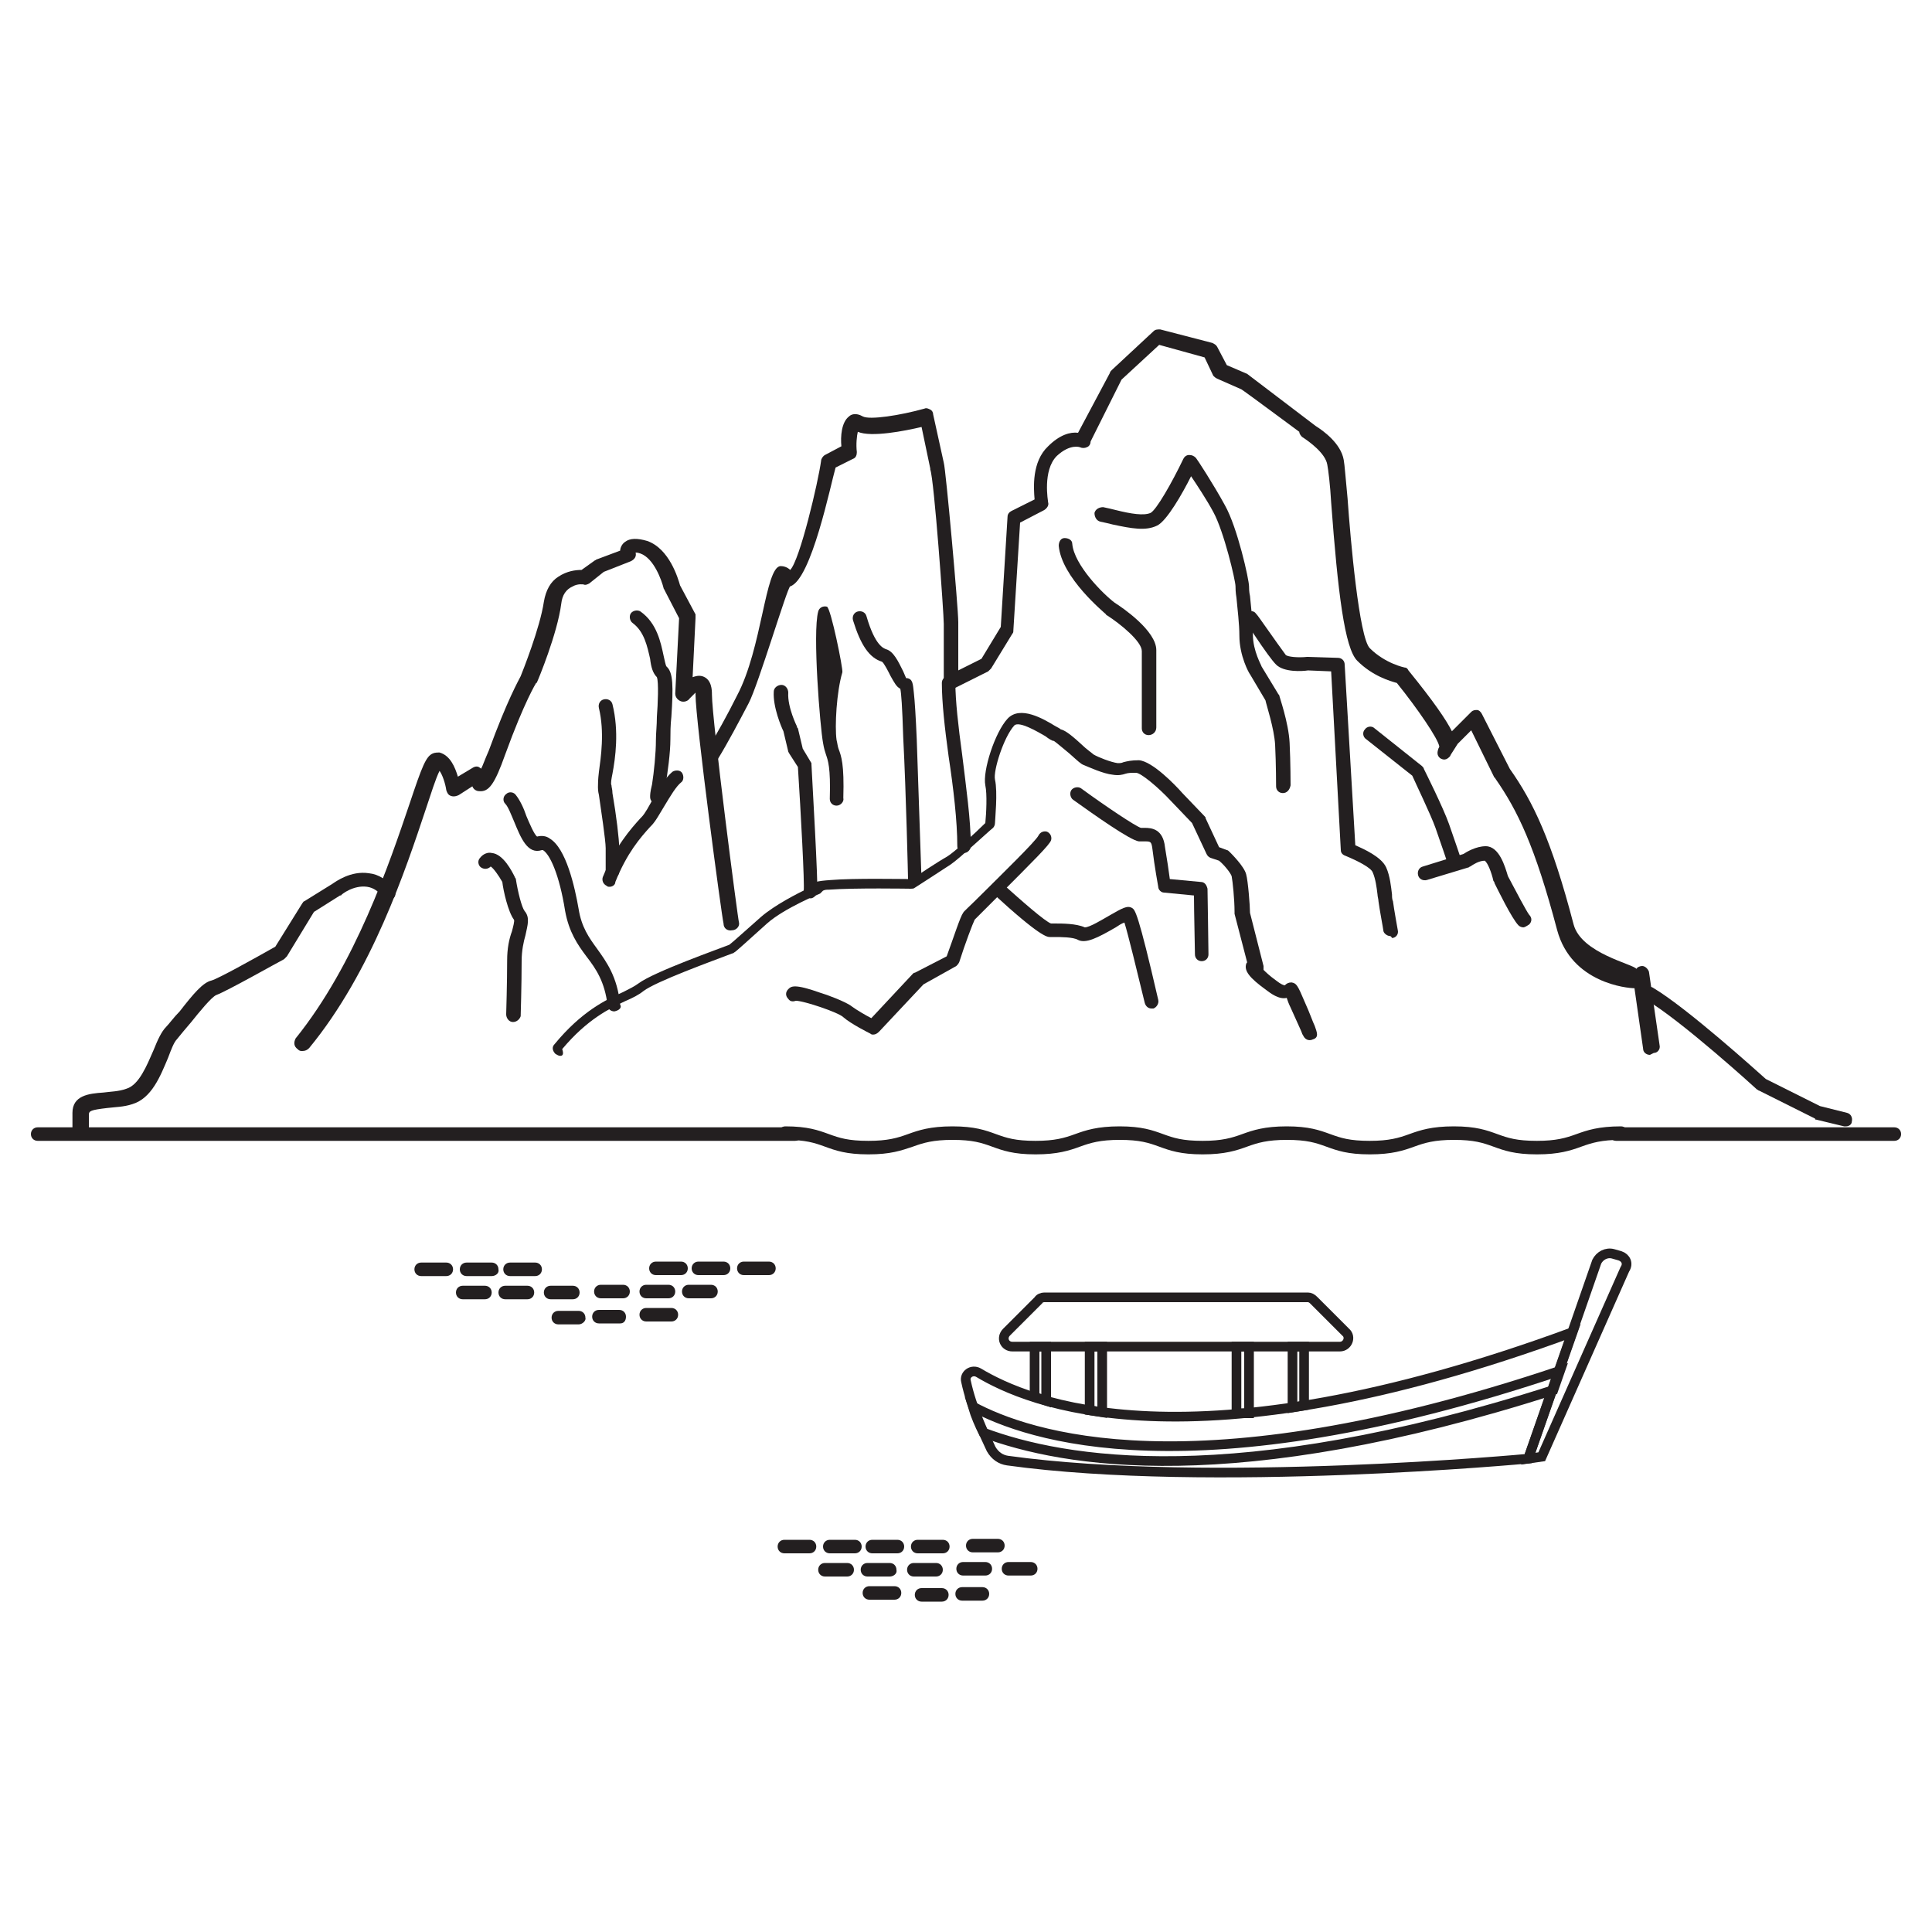 <?xml version="1.0" encoding="utf-8"?>
<!-- Generator: Adobe Illustrator 19.0.0, SVG Export Plug-In . SVG Version: 6.00 Build 0)  -->
<svg version="1.1" id="Layer_1" xmlns="http://www.w3.org/2000/svg" xmlns:xlink="http://www.w3.org/1999/xlink" x="0px" y="0px"
	 viewBox="0 0 200 200" style="enable-background:new 0 0 200 200;" xml:space="preserve">
<style type="text/css">
	.st0{fill:#231F20;}
	.st1{fill:none;stroke:#231F20;stroke-miterlimit:10;}
</style>
<g>
	<g>
		<path class="st0" d="M89.9,119.5c-2.3,0-3.4-0.4-4.5-0.8c-1.1-0.4-2-0.7-4.1-0.7c0,0,0,0,0,0c-0.4,0-0.7-0.3-0.7-0.7
			c0-0.4,0.3-0.7,0.7-0.7c0,0,0,0,0,0c2.3,0,3.4,0.4,4.5,0.8c1.1,0.4,2,0.7,4.1,0.7c0,0,0,0,0,0c2,0,3-0.3,4.1-0.7
			c1.1-0.4,2.3-0.8,4.6-0.8c0,0,0,0,0,0c2.3,0,3.4,0.4,4.5,0.8c1.1,0.4,2,0.7,4.1,0.7c0,0,0,0,0,0c2,0,3-0.3,4.1-0.7
			c1.1-0.4,2.3-0.8,4.6-0.8c0,0,0,0,0,0c2.3,0,3.4,0.4,4.5,0.8c1.1,0.4,2,0.7,4.1,0.7c0,0,0,0,0,0c2,0,3-0.3,4.1-0.7
			c1.1-0.4,2.3-0.8,4.6-0.8c0,0,0,0,0,0c2.3,0,3.4,0.4,4.5,0.8c1.1,0.4,2,0.7,4.1,0.7c0,0,0,0,0,0c2,0,3-0.3,4.1-0.7
			c1.1-0.4,2.3-0.8,4.6-0.8c0,0,0,0,0,0c2.3,0,3.4,0.4,4.5,0.8c1.1,0.4,2,0.7,4.1,0.7c0,0,0,0,0,0c2,0,3-0.3,4.1-0.7
			c1.1-0.4,2.3-0.8,4.6-0.8h0c0.4,0,0.7,0.3,0.7,0.7c0,0.4-0.3,0.7-0.7,0.7c-2,0-3,0.3-4.1,0.7c-1.1,0.4-2.3,0.8-4.6,0.8
			c0,0,0,0,0,0c-2.3,0-3.4-0.4-4.5-0.8c-1.1-0.4-2-0.7-4.1-0.7c0,0,0,0,0,0c-2,0-3,0.3-4.1,0.7c-1.1,0.4-2.3,0.8-4.6,0.8
			c0,0,0,0,0,0c-2.3,0-3.4-0.4-4.5-0.8c-1.1-0.4-2-0.7-4.1-0.7c0,0,0,0,0,0c-2,0-3,0.3-4.1,0.7c-1.1,0.4-2.3,0.8-4.6,0.8
			c0,0,0,0,0,0c-2.3,0-3.4-0.4-4.5-0.8c-1.1-0.4-2-0.7-4.1-0.7c0,0,0,0,0,0c-2,0-3,0.3-4.1,0.7c-1.1,0.4-2.3,0.8-4.6,0.8
			c0,0,0,0,0,0c-2.3,0-3.4-0.4-4.5-0.8c-1.1-0.4-2-0.7-4.1-0.7c0,0,0,0,0,0c-2,0-3,0.3-4.1,0.7C93.3,119.1,92.2,119.5,89.9,119.5
			C89.9,119.5,89.9,119.5,89.9,119.5z"/>
	</g>
	<g>
		<path class="st0" d="M31.3,108.8c-0.2,0-0.3,0-0.5-0.2c-0.4-0.3-0.4-0.7-0.2-1.1c6.2-7.7,9.7-18.1,11.8-24.3
			c1.3-3.9,1.7-4.9,2.4-5.2c0.2-0.1,0.5-0.1,0.7-0.1c1.1,0.3,1.6,1.5,1.9,2.5l1.5-0.9c0.3-0.2,0.6-0.2,0.8,0c0,0,0.1,0,0.1,0.1
			c0.2-0.4,0.4-1,0.8-1.9c1.9-5.2,3.1-7.3,3.3-7.7c0.2-0.5,2-5,2.4-7.7c0.2-1.2,0.7-2.1,1.5-2.6c0.9-0.6,1.8-0.7,2.4-0.7l1.4-1
			c0.1,0,0.1-0.1,0.2-0.1l2.4-0.9c0-0.3,0.2-0.7,0.5-0.9c0.5-0.4,1.3-0.4,2.3-0.1c2.3,0.8,3.2,3.9,3.4,4.6l1.6,3
			C72,63.7,72,63.8,72,64l-0.3,6.1c0.3-0.1,0.6-0.2,1-0.1c1,0.3,1,1.5,1,1.9c0,2.6,2.7,23.4,2.8,23.6c0.1,0.4-0.3,0.8-0.7,0.8
			c-0.5,0.1-0.9-0.2-0.9-0.7C74.7,94.8,72,74.6,72,71.9c0-0.1,0-0.1,0-0.2c-0.2,0.2-0.4,0.4-0.6,0.6c-0.2,0.3-0.6,0.4-0.9,0.3
			c-0.3-0.1-0.6-0.4-0.6-0.8l0.4-7.8l-1.5-2.9c0-0.1-0.1-0.1-0.1-0.2c-0.2-0.8-1-3.1-2.4-3.6c-0.3-0.1-0.4-0.1-0.5-0.1c0,0,0,0,0,0
			c0.1,0.4-0.1,0.7-0.5,0.9l-2.8,1.1L61,60.4c-0.2,0.1-0.4,0.2-0.6,0.1l0,0c0,0-0.6-0.1-1.1,0.2c-0.7,0.3-1.1,0.9-1.2,1.8
			c-0.4,3.1-2.4,7.9-2.5,8.1c0,0,0,0.1-0.1,0.1c0,0-1.2,1.9-3.2,7.4c-1.1,3.1-1.7,3.9-2.7,3.8c-0.3,0-0.6-0.2-0.7-0.5l-1.4,0.9
			c-0.2,0.1-0.5,0.2-0.8,0.1c-0.3-0.1-0.4-0.3-0.5-0.6c-0.1-0.7-0.4-1.6-0.7-2c-0.4,0.8-0.9,2.4-1.4,3.9
			c-2.1,6.3-5.6,16.9-12.1,24.8C31.8,108.7,31.6,108.8,31.3,108.8z"/>
	</g>
	<g>
		<path class="st0" d="M170.8,109.2c-0.4,0-0.7-0.3-0.7-0.6l-0.9-6.3c-0.7,0-6.5-0.5-8-6c-2.3-8.7-4.1-12.4-6.4-15.7
			c0,0,0-0.1-0.1-0.1l-2.4-4.9l-1.4,1.4l-0.7,1.1c0,0,0,0,0,0l-0.1,0.2l0,0c-0.2,0.2-0.5,0.5-1,0.2c-0.4-0.3-0.3-0.7-0.2-1l0,0
			l0.1-0.2c-0.1-0.8-2.3-4-4.4-6.6c-0.7-0.2-2.5-0.7-4.1-2.3c-1.3-1.3-2-7-2.7-16.4c-0.1-1.8-0.3-3.4-0.4-3.9
			c-0.2-1.2-1.9-2.4-2.5-2.8c-0.2-0.1-0.4-0.4-0.4-0.6c0,0-5.8-4.3-6-4.4l-2.5-1.1c-0.2-0.1-0.3-0.2-0.4-0.3l-0.9-1.9l-4.7-1.3
			l-3.9,3.6l-3.2,6.4c0,0.2-0.1,0.5-0.4,0.6c-0.2,0.1-0.5,0.1-0.7,0c0,0-1-0.4-2.4,0.9c-1.5,1.5-0.9,4.7-0.9,4.8
			c0.1,0.3-0.1,0.6-0.4,0.8l-2.5,1.3l-0.7,11.2c0,0.1,0,0.2-0.1,0.3l-2.2,3.6c-0.1,0.1-0.2,0.2-0.3,0.3l-3.6,1.8
			c-0.2,0.1-0.5,0.1-0.7,0c-0.2-0.1-0.3-0.4-0.3-0.6v-6.1c0-1.1-1-15-1.4-16c0,0,0-0.1,0-0.1l-0.9-4.3c-1.7,0.4-5.2,1.1-6.6,0.5
			c-0.1,0.4-0.2,1.3-0.1,2.1c0,0.3-0.1,0.6-0.4,0.7l-1.8,0.9C86,50.1,84,60,81.8,60.7c-0.3,0.1-3.3,10.2-4.3,12.1
			c-1,1.9-2.1,4-3.2,5.8c-0.2,0.3-0.7,0.4-1,0.2c-0.3-0.2-0.4-0.7-0.2-1c1.1-1.8,2.2-3.8,3.2-5.8c2.6-4.9,2.9-13.3,4.5-13.4
			c0.3,0,0.7,0.1,1,0.4c1-1,2.9-9.1,3.2-11.3c0-0.2,0.2-0.5,0.4-0.6l1.7-0.9c-0.1-1,0-2.5,0.8-3.1c0.2-0.2,0.7-0.4,1.4,0
			c0.7,0.4,3.9-0.1,6.4-0.8c0.2-0.1,0.4,0,0.6,0.1c0.2,0.1,0.3,0.3,0.3,0.5l1.1,5c0.2,0.6,1.5,15,1.5,16.5v5l2.4-1.2l2-3.3l0.7-11.4
			c0-0.3,0.2-0.5,0.4-0.6l2.4-1.2c-0.1-1.2-0.3-3.9,1.4-5.5c1.2-1.2,2.3-1.5,3.1-1.4l3.3-6.2c0-0.1,0.1-0.2,0.2-0.3l4.3-4
			c0.2-0.2,0.4-0.2,0.7-0.2l5.4,1.4c0.2,0.1,0.4,0.2,0.5,0.4l1,1.9l2.1,0.9l7.1,5.4c0.8,0.5,2.6,1.8,2.9,3.5c0.1,0.5,0.2,2,0.4,4
			c0.3,4.3,1.2,14.4,2.3,15.5c1.6,1.6,3.6,2,3.6,2c0.2,0,0.3,0.1,0.4,0.3c2.6,3.2,3.9,5.1,4.5,6.3l2-2c0.2-0.2,0.4-0.2,0.6-0.2
			c0.2,0,0.4,0.2,0.5,0.4l2.9,5.7c2.4,3.4,4.3,7.3,6.6,16.1c0.8,3,6.2,4.1,6.5,4.6c0.1-0.2,0.4-0.3,0.6-0.3c0.3,0,0.6,0.3,0.7,0.6
			l1.1,7.6c0.1,0.4-0.2,0.8-0.6,0.8C170.8,109.2,170.8,109.2,170.8,109.2z"/>
	</g>
	<g>
		<path class="st0" d="M99.8,88.3c-0.4,0-0.7-0.3-0.7-0.7c0-2.6-0.4-6-0.9-9.3c-0.4-2.9-0.7-5.6-0.7-7.6c0-0.4,0.3-0.7,0.7-0.7
			c0.4,0,0.7,0.3,0.7,0.7c0,1.8,0.3,4.5,0.7,7.4c0.4,3.3,0.9,6.8,0.9,9.5C100.5,87.9,100.2,88.3,99.8,88.3z"/>
	</g>
	<g>
		<path class="st0" d="M8.2,117.7c-0.4,0-0.7-0.3-0.7-0.7v-1.8c0-1.8,1.7-2,3.2-2.1c0.7-0.1,1.6-0.1,2.4-0.4c1.3-0.4,2.1-2.4,2.8-4
			c0.4-1,0.8-1.9,1.3-2.4c0.3-0.3,0.8-1,1.4-1.6c1.4-1.8,2.4-3,3.3-3.2c0.7-0.2,4.3-2.2,6.6-3.5l2.8-4.5c0.1-0.1,0.1-0.2,0.2-0.2
			l2.9-1.8c0.3-0.2,1.9-1.4,3.8-1.1c1,0.1,1.9,0.7,2.6,1.6c0.2,0.3,0.2,0.8-0.1,1c-0.3,0.2-0.8,0.2-1-0.1c-0.5-0.6-1-1-1.7-1.1
			c-1.4-0.2-2.7,0.8-2.7,0.9c0,0,0,0-0.1,0l-2.7,1.7l-2.8,4.6c-0.1,0.1-0.2,0.2-0.3,0.3c-0.6,0.3-5.9,3.3-7,3.7
			c-0.5,0.2-1.8,1.8-2.6,2.8c-0.6,0.7-1.1,1.3-1.5,1.8c-0.3,0.3-0.6,1.1-0.9,1.9c-0.8,1.9-1.7,4.2-3.7,4.8c-0.9,0.3-1.8,0.3-2.6,0.4
			c-1.7,0.2-1.9,0.3-1.9,0.7v1.8C8.9,117.4,8.6,117.7,8.2,117.7z"/>
	</g>
	<g>
		<path class="st0" d="M191.1,116.6c-0.1,0-0.1,0-0.2,0l-2.9-0.7c-0.1,0-0.1,0-0.1-0.1l-5.8-2.9c-0.1,0-0.1-0.1-0.2-0.1
			c-0.1-0.1-7.9-7.2-11.5-9.3c-0.3-0.2-0.5-0.6-0.2-1c0.2-0.3,0.6-0.5,1-0.2c3.5,2.1,10.7,8.6,11.6,9.4l5.6,2.8l2.8,0.7
			c0.4,0.1,0.6,0.5,0.5,0.9C191.7,116.4,191.4,116.6,191.1,116.6z"/>
	</g>
	<g>
		<path class="st0" d="M82.3,118.1H3.9c-0.4,0-0.7-0.3-0.7-0.7s0.3-0.7,0.7-0.7h78.5c0.4,0,0.7,0.3,0.7,0.7S82.7,118.1,82.3,118.1z"
			/>
	</g>
	<g>
		<path class="st0" d="M196.1,118.1h-28.8c-0.4,0-0.7-0.3-0.7-0.7s0.3-0.7,0.7-0.7h28.8c0.4,0,0.7,0.3,0.7,0.7
			S196.5,118.1,196.1,118.1z"/>
	</g>
	<g>
		<path class="st0" d="M63.6,104.7c-0.4,0-0.7-0.3-0.7-0.6c-0.3-2.5-1.2-3.8-2.2-5.1c-0.9-1.2-1.8-2.5-2.2-4.7
			c-0.6-3.8-1.6-5.9-2.3-6.3c-0.1,0-0.1,0-0.1,0c-1.5,0.5-2.2-1.3-2.9-3c-0.3-0.7-0.6-1.5-0.9-1.8c-0.3-0.3-0.2-0.8,0.1-1
			c0.3-0.3,0.8-0.2,1,0.1c0.4,0.5,0.8,1.3,1.1,2.2c0.3,0.7,0.8,1.9,1.1,2.1c0.4-0.1,0.9-0.1,1.3,0.2c1.7,1,2.6,5,3,7.3
			c0.3,1.9,1.1,3,1.9,4.1c1,1.4,2.1,2.9,2.4,5.8C64.4,104.3,64.1,104.6,63.6,104.7C63.7,104.7,63.6,104.7,63.6,104.7z"/>
	</g>
	<g>
		<path class="st0" d="M68,83.2C68,83.2,68,83.2,68,83.2c-0.4,0-0.7-0.3-0.7-0.7c0-0.2,0-0.5,0.2-1.3c0.2-1.3,0.4-3.2,0.4-4.6
			c0-0.7,0.1-1.5,0.1-2.4c0.1-1.3,0.2-3.6,0-4.1c-0.4-0.4-0.6-1-0.7-1.9c-0.3-1.3-0.6-2.8-1.8-3.7c-0.3-0.2-0.4-0.7-0.2-1
			c0.2-0.3,0.7-0.4,1-0.2c1.7,1.2,2.1,3.2,2.4,4.6c0.1,0.4,0.2,1,0.3,1.1c0.7,0.6,0.7,2.1,0.5,5.2c-0.1,0.9-0.1,1.7-0.1,2.3
			c0,1.5-0.3,3.5-0.5,4.8c-0.1,0.5-0.1,1-0.1,1.1C68.7,82.9,68.4,83.2,68,83.2z"/>
	</g>
	<g>
		<path class="st0" d="M63.1,91.8c-0.1,0-0.2,0-0.3-0.1c-0.4-0.2-0.5-0.6-0.4-0.9c1.3-3.2,2.9-5,3.9-6.1l0.1-0.1
			c0.4-0.4,0.8-1.2,1.2-1.9c0.6-1.1,1.3-2.2,2-2.8c0.3-0.2,0.8-0.2,1,0.1c0.2,0.3,0.2,0.8-0.1,1c-0.5,0.4-1.1,1.4-1.7,2.4
			c-0.5,0.8-0.9,1.6-1.4,2.1l-0.1,0.1c-1,1.1-2.4,2.7-3.6,5.7C63.7,91.6,63.4,91.8,63.1,91.8z"/>
	</g>
	<g>
		<path class="st0" d="M63.4,90.9c-0.4,0-0.7-0.3-0.7-0.7v-2.4c0-0.8-0.5-4.1-0.7-5.5c-0.1-0.4-0.1-0.7-0.1-0.8c0-0.3,0-0.8,0.1-1.6
			c0.2-1.5,0.6-4.1,0-6.6c-0.1-0.4,0.1-0.8,0.5-0.9c0.4-0.1,0.8,0.1,0.9,0.5c0.7,2.8,0.3,5.6,0,7.2c-0.1,0.5-0.2,1-0.1,1.2
			c0,0.2,0.1,0.4,0.1,0.8c0.4,2.3,0.7,4.8,0.7,5.7v2.4C64.1,90.6,63.8,90.9,63.4,90.9z"/>
	</g>
	<g>
		<path class="st0" d="M94.7,91.7c-0.4,0-0.7-0.3-0.7-0.7c0-0.1-0.2-8.9-0.5-14.7c-0.1-3.2-0.2-4.5-0.3-5c-0.4-0.2-0.6-0.6-1-1.3
			c-0.2-0.4-0.7-1.4-0.9-1.5c-1.3-0.4-2.2-1.7-3-4.3c-0.1-0.4,0.1-0.8,0.5-0.9c0.4-0.1,0.8,0.1,0.9,0.5c0.9,3.1,1.8,3.3,2,3.4
			c0.8,0.2,1.3,1.3,1.8,2.3c0.1,0.2,0.2,0.5,0.3,0.7l0.1,0c0.6,0.1,0.6,0.6,0.7,1.5c0.1,0.9,0.2,2.5,0.3,4.8
			c0.2,5.8,0.5,14.6,0.5,14.7C95.5,91.3,95.1,91.7,94.7,91.7C94.7,91.7,94.7,91.7,94.7,91.7z"/>
	</g>
	<g>
		<path class="st0" d="M86.6,83.4C86.6,83.4,86.6,83.4,86.6,83.4c-0.4,0-0.7-0.3-0.7-0.7c0.1-3.3-0.2-4-0.4-4.6
			c-0.1-0.3-0.2-0.6-0.3-1.2c-0.3-1.6-1.1-11.4-0.5-13.6c0.1-0.4,0.5-0.6,0.9-0.5c0.4,0.1,1.7,6.5,1.6,6.8c-0.6,2-0.8,5.6-0.6,7
			c0.1,0.4,0.1,0.6,0.2,0.9c0.3,0.8,0.6,1.6,0.5,5.1C87.4,83,87,83.4,86.6,83.4z"/>
	</g>
	<g>
		<path class="st0" d="M83.9,93C83.8,93,83.8,93,83.9,93c-0.5-0.1-0.8-0.4-0.7-0.8c0.1-0.7-0.3-8.1-0.6-12.8l-0.9-1.4
			c0-0.1-0.1-0.1-0.1-0.2l-0.5-2.1c-0.2-0.4-1.1-2.5-1-4.1c0-0.4,0.4-0.7,0.8-0.7c0.4,0,0.7,0.4,0.7,0.8c-0.1,1.5,0.9,3.5,0.9,3.5
			c0,0.1,0,0.1,0.1,0.2l0.5,2.1l0.9,1.5C84,78.9,84,79,84,79.1c0.1,2,0.7,12.3,0.6,13.3C84.5,92.7,84.2,93,83.9,93z"/>
	</g>
	<g>
		<path class="st0" d="M58,109.3c-0.2,0-0.3-0.1-0.5-0.2c-0.3-0.3-0.4-0.7-0.1-1c2.8-3.4,5.3-4.6,7.1-5.4c0.6-0.3,1.2-0.6,1.6-0.9
			c1.6-1.2,8.4-3.6,9.4-4c0.4-0.3,1.7-1.5,3.3-2.9c1.4-1.2,3.7-2.4,5-3c0.1-0.6,0.8-0.7,2.2-0.8c2.4-0.2,7.3-0.1,8.4-0.1
			c0.6-0.4,2.7-1.8,3.6-2.3c0.7-0.4,3-2.5,4-3.5c0.1-1,0.2-3,0-3.9c-0.3-1.5,1-5.5,2.3-6.9c1.3-1.4,3.7,0,5,0.8
			c0.2,0.1,0.4,0.2,0.5,0.3c0.4,0.1,0.9,0.4,2.2,1.6c0.4,0.4,1.1,0.9,1.2,1c0.5,0.3,1.8,0.8,2.5,0.9c0.2,0,0.4,0,0.6-0.1
			c0.4-0.1,0.8-0.2,1.6-0.2c1.4,0.1,3.8,2.6,4.5,3.4l2.3,2.4c0.1,0.1,0.1,0.1,0.1,0.2l1.4,3l0.8,0.3c0.1,0,0.2,0.1,0.3,0.2
			c0.2,0.2,1.5,1.5,1.7,2.3c0.2,0.7,0.4,3.3,0.4,4l1.4,5.5c0,0.1,0,0.3,0,0.4c0.2,0.2,0.6,0.6,1.3,1.1c0.5,0.4,0.8,0.5,0.9,0.5
			c0.2-0.2,0.4-0.3,0.7-0.3c0.5,0.1,0.6,0.2,1.4,2.1c0.5,1.1,0.8,2,1,2.4c0.2,0.6,0.5,1.2-0.2,1.4c-0.2,0.1-0.7,0.2-1-0.4
			c0-0.1-0.1-0.1-0.1-0.2c-0.1-0.3-0.4-0.9-1.2-2.7c-0.2-0.4-0.3-0.7-0.4-1c-0.8,0.2-1.7-0.5-2.1-0.8c-1.8-1.3-2.3-2-2.1-2.7
			c0-0.1,0.1-0.1,0.1-0.2l-1.3-5c0-0.1,0-0.1,0-0.2c0-1.3-0.2-3.2-0.3-3.7c-0.1-0.3-0.7-1.1-1.3-1.6l-0.9-0.3
			c-0.2-0.1-0.3-0.2-0.4-0.4l-1.5-3.2l-2.2-2.3c-1.3-1.4-3.1-2.9-3.6-2.9c-0.5,0-0.8,0-1.1,0.1c-0.3,0.1-0.7,0.2-1.3,0.1
			c-1-0.1-2.5-0.8-3-1c-0.3-0.1-0.6-0.4-1.5-1.2c-0.5-0.4-1.3-1.1-1.6-1.3c-0.2,0-0.5-0.2-0.9-0.5c-0.7-0.4-2.7-1.6-3.2-1.1
			c-1.1,1.2-2.2,4.7-2,5.6c0.3,1.3,0,4.2,0,4.5c0,0.2-0.1,0.4-0.2,0.5c-0.4,0.3-3.5,3.2-4.4,3.8c-0.9,0.6-3.7,2.4-3.7,2.4
			c-0.1,0.1-0.3,0.1-0.4,0.1c-0.1,0-5.9-0.1-8.5,0.1c-0.2,0-0.4,0-0.6,0.1c-0.1,0.1-0.2,0.2-0.3,0.3c0,0-3.7,1.5-5.5,3.1
			c-1.9,1.7-3.3,3-3.4,3c-0.1,0.1-0.2,0.1-0.2,0.1c-2.1,0.8-7.9,2.9-9.2,3.9c-0.5,0.4-1.1,0.7-1.8,1c-1.7,0.8-4,1.9-6.6,5
			C58.4,109.2,58.2,109.3,58,109.3z"/>
	</g>
	<g>
		<path class="st0" d="M132.8,82.1c-0.4,0-0.7-0.3-0.7-0.7c0,0,0-2.3-0.1-4.3c-0.1-1.7-0.9-4.1-1-4.6l-1.6-2.7
			c-0.1-0.1-1.1-1.9-1.1-4c0-1.2-0.2-2.8-0.3-3.9c-0.1-0.6-0.1-1-0.1-1.2c0-0.6-1.2-5.7-2.3-7.7c-0.7-1.3-1.7-2.8-2.3-3.7
			c-0.9,1.8-2.5,4.6-3.5,5.1c-1.2,0.6-2.7,0.3-4.6-0.1c-0.4-0.1-0.8-0.2-1.3-0.3c-0.4-0.1-0.6-0.5-0.6-0.9c0.1-0.4,0.5-0.6,0.9-0.6
			c0.5,0.1,0.9,0.2,1.3,0.3c1.6,0.4,2.9,0.6,3.6,0.3c0.6-0.3,2.2-3.1,3.4-5.6c0.1-0.2,0.3-0.4,0.6-0.4c0.3,0,0.5,0.1,0.7,0.3
			c0.1,0.1,1.8,2.7,3,4.9c1.3,2.3,2.5,7.7,2.5,8.4c0,0.1,0,0.6,0.1,1c0.1,1.1,0.3,2.7,0.3,4c0,1.7,0.9,3.2,0.9,3.3l1.7,2.8
			c0,0,0,0.1,0.1,0.1c0,0.1,1,2.9,1.1,5c0.1,2,0.1,4.4,0.1,4.4C133.5,81.8,133.2,82.1,132.8,82.1z"/>
	</g>
	<g>
		<path class="st0" d="M143.9,96.9c-0.3,0-0.7-0.3-0.7-0.6c0-0.1-0.4-2.2-0.5-3c0-0.2-0.1-0.5-0.1-0.7c-0.1-0.8-0.2-1.6-0.5-2.3
			c-0.2-0.5-1.6-1.2-2.8-1.7c-0.3-0.1-0.5-0.3-0.5-0.6l-1-18.5l-2.4-0.1c-0.6,0.1-2.5,0.2-3.3-0.6c-0.4-0.4-1.2-1.5-2.2-3
			c-0.4-0.6-0.8-1.2-1-1.4c-0.2-0.3-0.2-0.8,0.1-1c0.3-0.2,0.8-0.2,1,0.1c0.2,0.2,0.6,0.8,1.1,1.5c0.7,1,1.7,2.4,2,2.8
			c0.2,0.2,1.3,0.3,2.2,0.2c0,0,0.1,0,0.1,0l3.1,0.1c0.4,0,0.7,0.3,0.7,0.7l1.1,18.7c0.9,0.4,2.7,1.2,3.2,2.3c0.4,0.9,0.5,2,0.6,2.8
			c0,0.2,0,0.5,0.1,0.7c0.1,0.8,0.5,3,0.5,3c0.1,0.4-0.2,0.8-0.6,0.8C144,96.9,143.9,96.9,143.9,96.9z"/>
	</g>
	<g>
		<path class="st0" d="M150.5,89.7c-0.3,0-0.6-0.2-0.7-0.5c0,0-0.6-1.8-1.2-3.5c-0.5-1.4-2.1-4.7-2.4-5.4l-4.8-3.8
			c-0.3-0.2-0.4-0.7-0.1-1c0.2-0.3,0.7-0.4,1-0.1l4.9,3.9c0.1,0.1,0.2,0.2,0.2,0.3c0.1,0.2,2,4,2.6,5.7c0.6,1.7,1.2,3.5,1.2,3.5
			c0.1,0.4-0.1,0.8-0.5,0.9C150.7,89.7,150.6,89.7,150.5,89.7z"/>
	</g>
	<g>
		<path class="st0" d="M157.7,96c-0.2,0-0.4-0.1-0.5-0.2c-0.7-0.7-2.2-3.8-2.5-4.4c0-0.1,0-0.1-0.1-0.2c-0.2-0.9-0.6-1.9-0.9-2.1
			c-0.6,0-1.2,0.4-1.5,0.6c-0.1,0-0.1,0.1-0.2,0.1l-4.3,1.3c-0.4,0.1-0.8-0.1-0.9-0.5c-0.1-0.4,0.1-0.8,0.5-0.9l4.2-1.3
			c0.3-0.2,1.3-0.8,2.3-0.8c1.4,0,2,2.1,2.3,3.1c0.9,1.7,1.9,3.6,2.2,4c0.3,0.3,0.3,0.7,0,1C158,95.9,157.8,96,157.7,96z"/>
	</g>
	<g>
		<path class="st0" d="M53.1,105.8C53.1,105.8,53.1,105.8,53.1,105.8c-0.4,0-0.7-0.4-0.7-0.8c0,0,0.1-3.3,0.1-5.6
			c0-1.2,0.2-2.2,0.5-3c0.1-0.4,0.3-1.1,0.2-1.2c-0.6-0.8-1.1-3-1.2-3.9c-0.4-0.7-0.9-1.4-1.2-1.6c-0.3,0.3-0.7,0.3-1,0.1
			c-0.3-0.2-0.4-0.7-0.1-1c0.3-0.4,0.8-0.6,1.2-0.5c1.2,0.1,2.1,1.9,2.4,2.5c0,0.1,0.1,0.1,0.1,0.2c0.2,1.3,0.6,2.9,0.9,3.3
			c0.6,0.7,0.3,1.5,0.1,2.5c-0.2,0.7-0.4,1.6-0.4,2.7c0,2.4-0.1,5.7-0.1,5.7C53.8,105.5,53.5,105.8,53.1,105.8z"/>
	</g>
	<g>
		<path class="st0" d="M90.4,107.1c-0.1,0-0.2,0-0.3-0.1c-0.2-0.1-2-1-2.8-1.7c-0.5-0.5-4.1-1.7-4.9-1.7c-0.3,0.1-0.6,0.1-0.8-0.2
			c-0.3-0.3-0.3-0.7,0-1c0.3-0.3,0.6-0.6,3.4,0.4c0.4,0.1,2.6,0.9,3.2,1.4c0.4,0.3,1.4,0.9,2,1.2l4.3-4.6c0.1-0.1,0.1-0.1,0.2-0.1
			L98,99c0.7-1.9,1.4-4.1,1.7-4.5c0.1-0.2,0.4-0.4,2.2-2.2c1.7-1.7,5.3-5.2,5.6-5.8c0.2-0.4,0.6-0.5,0.9-0.4
			c0.4,0.2,0.5,0.6,0.4,0.9c-0.2,0.5-1.6,1.9-5.9,6.2c-0.9,0.9-1.8,1.8-2,2c-0.2,0.4-1,2.5-1.6,4.4c-0.1,0.2-0.2,0.3-0.3,0.4
			l-3.4,1.9l-4.6,4.9C90.8,107,90.6,107.1,90.4,107.1z"/>
	</g>
	<g>
		<path class="st0" d="M124.4,99.5c-0.4,0-0.7-0.3-0.7-0.7c0-0.6-0.1-4.5-0.1-6.1l-3.1-0.3c-0.3,0-0.6-0.3-0.6-0.6
			c0,0-0.4-2.2-0.6-3.9c-0.1-0.8-0.2-0.8-0.8-0.8c-0.2,0-0.4,0-0.6,0c-0.9-0.1-4.7-2.8-6.8-4.3c-0.3-0.2-0.4-0.7-0.2-1
			c0.2-0.3,0.7-0.4,1-0.2c2.6,1.9,5.6,3.9,6.2,4.1c0.1,0,0.2,0,0.4,0c0.7,0,1.9,0.1,2.1,2c0.2,1.2,0.4,2.5,0.5,3.3l3.2,0.3
			c0.4,0,0.6,0.3,0.7,0.7c0,0.2,0.1,6,0.1,6.8C125.1,99.2,124.8,99.5,124.4,99.5z"/>
	</g>
	<g>
		<path class="st0" d="M119.2,104.4c-0.3,0-0.6-0.2-0.7-0.6c-0.8-3.3-1.7-7-2.1-8.3c-0.3,0.1-0.6,0.3-0.9,0.5
			c-1.9,1.1-3.1,1.7-3.9,1.3c-0.5-0.3-1.8-0.3-2.5-0.3c-0.1,0-0.3,0-0.4,0c-0.3,0-1,0-5.9-4.5c-0.3-0.3-0.3-0.7,0-1
			c0.3-0.3,0.7-0.3,1,0c2,1.8,4.4,3.9,5,4.1c0.1,0,0.2,0,0.3,0c0.9,0,2.3,0,3.2,0.4c0.5,0,1.8-0.8,2.5-1.2c1.4-0.8,1.9-1.1,2.4-0.8
			c0.3,0.2,0.6,0.4,2.7,9.5c0.1,0.4-0.2,0.8-0.5,0.9C119.3,104.4,119.3,104.4,119.2,104.4z"/>
	</g>
	<g>
		<path class="st0" d="M118.9,76.1c-0.4,0-0.7-0.3-0.7-0.7v-8c0-1-2.2-2.8-3.6-3.7c0,0-0.1,0-0.1-0.1c-0.2-0.2-4.6-3.8-4.9-7.1
			c0-0.4,0.2-0.8,0.6-0.8c0.4,0,0.8,0.2,0.8,0.6c0.2,2.2,3.2,5.2,4.4,6.1c0.8,0.5,4.3,2.9,4.3,4.9v8
			C119.7,75.8,119.3,76.1,118.9,76.1z"/>
	</g>
	<g>
		<path class="st0" d="M83.8,160.8h-2.6c-0.4,0-0.7-0.3-0.7-0.7s0.3-0.7,0.7-0.7h2.6c0.4,0,0.7,0.3,0.7,0.7S84.2,160.8,83.8,160.8z"
			/>
	</g>
	<g>
		<path class="st0" d="M92.6,165.6H90c-0.4,0-0.7-0.3-0.7-0.7s0.3-0.7,0.7-0.7h2.6c0.4,0,0.7,0.3,0.7,0.7S93,165.6,92.6,165.6z"/>
	</g>
	<g>
		<path class="st0" d="M87.7,163.2h-2.3c-0.4,0-0.7-0.3-0.7-0.7c0-0.4,0.3-0.7,0.7-0.7h2.3c0.4,0,0.7,0.3,0.7,0.7
			C88.4,162.9,88.1,163.2,87.7,163.2z"/>
	</g>
	<g>
		<path class="st0" d="M88.5,160.8h-2.6c-0.4,0-0.7-0.3-0.7-0.7s0.3-0.7,0.7-0.7h2.6c0.4,0,0.7,0.3,0.7,0.7S88.9,160.8,88.5,160.8z"
			/>
	</g>
	<g>
		<path class="st0" d="M92.1,163.2h-2.3c-0.4,0-0.7-0.3-0.7-0.7c0-0.4,0.3-0.7,0.7-0.7h2.3c0.4,0,0.7,0.3,0.7,0.7
			C92.9,162.9,92.5,163.2,92.1,163.2z"/>
	</g>
	<g>
		<path class="st0" d="M92.9,160.8h-2.6c-0.4,0-0.7-0.3-0.7-0.7s0.3-0.7,0.7-0.7h2.6c0.4,0,0.7,0.3,0.7,0.7S93.3,160.8,92.9,160.8z"
			/>
	</g>
	<g>
		<path class="st0" d="M97.5,165.8h-2.1c-0.4,0-0.7-0.3-0.7-0.7c0-0.4,0.3-0.7,0.7-0.7h2.1c0.4,0,0.7,0.3,0.7,0.7
			C98.2,165.5,97.9,165.8,97.5,165.8z"/>
	</g>
	<g>
		<path class="st0" d="M96.9,163.2h-2.3c-0.4,0-0.7-0.3-0.7-0.7c0-0.4,0.3-0.7,0.7-0.7h2.3c0.4,0,0.7,0.3,0.7,0.7
			C97.6,162.9,97.3,163.2,96.9,163.2z"/>
	</g>
	<g>
		<path class="st0" d="M97.6,160.8H95c-0.4,0-0.7-0.3-0.7-0.7s0.3-0.7,0.7-0.7h2.6c0.4,0,0.7,0.3,0.7,0.7S98,160.8,97.6,160.8z"/>
	</g>
	<g>
		<path class="st0" d="M106.7,163.1h-2.3c-0.4,0-0.7-0.3-0.7-0.7c0-0.4,0.3-0.7,0.7-0.7h2.3c0.4,0,0.7,0.3,0.7,0.7
			C107.4,162.8,107.1,163.1,106.7,163.1z"/>
	</g>
	<g>
		<path class="st0" d="M101.7,165.7h-2.1c-0.4,0-0.7-0.3-0.7-0.7c0-0.4,0.3-0.7,0.7-0.7h2.1c0.4,0,0.7,0.3,0.7,0.7
			C102.4,165.4,102.1,165.7,101.7,165.7z"/>
	</g>
	<g>
		<path class="st0" d="M102,163.1h-2.3c-0.4,0-0.7-0.3-0.7-0.7c0-0.4,0.3-0.7,0.7-0.7h2.3c0.4,0,0.7,0.3,0.7,0.7
			C102.7,162.8,102.4,163.1,102,163.1z"/>
	</g>
	<g>
		<path class="st0" d="M103.3,160.7h-2.6c-0.4,0-0.7-0.3-0.7-0.7c0-0.4,0.3-0.7,0.7-0.7h2.6c0.4,0,0.7,0.3,0.7,0.7
			C104,160.4,103.7,160.7,103.3,160.7z"/>
	</g>
	<g>
		<path class="st0" d="M46.2,132.1h-2.6c-0.4,0-0.7-0.3-0.7-0.7c0-0.4,0.3-0.7,0.7-0.7h2.6c0.4,0,0.7,0.3,0.7,0.7
			C46.9,131.8,46.6,132.1,46.2,132.1z"/>
	</g>
	<g>
		<path class="st0" d="M50.2,134.5h-2.3c-0.4,0-0.7-0.3-0.7-0.7c0-0.4,0.3-0.7,0.7-0.7h2.3c0.4,0,0.7,0.3,0.7,0.7
			C50.9,134.2,50.6,134.5,50.2,134.5z"/>
	</g>
	<g>
		<path class="st0" d="M50.9,132.1h-2.6c-0.4,0-0.7-0.3-0.7-0.7c0-0.4,0.3-0.7,0.7-0.7h2.6c0.4,0,0.7,0.3,0.7,0.7
			C51.7,131.8,51.3,132.1,50.9,132.1z"/>
	</g>
	<g>
		<path class="st0" d="M54.6,134.5h-2.3c-0.4,0-0.7-0.3-0.7-0.7c0-0.4,0.3-0.7,0.7-0.7h2.3c0.4,0,0.7,0.3,0.7,0.7
			C55.3,134.2,55,134.5,54.6,134.5z"/>
	</g>
	<g>
		<path class="st0" d="M55.4,132.1h-2.6c-0.4,0-0.7-0.3-0.7-0.7c0-0.4,0.3-0.7,0.7-0.7h2.6c0.4,0,0.7,0.3,0.7,0.7
			C56.1,131.8,55.8,132.1,55.4,132.1z"/>
	</g>
	<g>
		<path class="st0" d="M59.9,137.1h-2.1c-0.4,0-0.7-0.3-0.7-0.7c0-0.4,0.3-0.7,0.7-0.7h2.1c0.4,0,0.7,0.3,0.7,0.7
			C60.7,136.7,60.3,137.1,59.9,137.1z"/>
	</g>
	<g>
		<path class="st0" d="M59.3,134.5H57c-0.4,0-0.7-0.3-0.7-0.7c0-0.4,0.3-0.7,0.7-0.7h2.3c0.4,0,0.7,0.3,0.7,0.7
			C60,134.2,59.7,134.5,59.3,134.5z"/>
	</g>
	<g>
		<path class="st0" d="M79.6,132H77c-0.4,0-0.7-0.3-0.7-0.7c0-0.4,0.3-0.7,0.7-0.7h2.6c0.4,0,0.7,0.3,0.7,0.7
			C80.3,131.7,80,132,79.6,132z"/>
	</g>
	<g>
		<path class="st0" d="M69.5,136.8h-2.6c-0.4,0-0.7-0.3-0.7-0.7s0.3-0.7,0.7-0.7h2.6c0.4,0,0.7,0.3,0.7,0.7S69.9,136.8,69.5,136.8z"
			/>
	</g>
	<g>
		<path class="st0" d="M73.6,134.4h-2.3c-0.4,0-0.7-0.3-0.7-0.7c0-0.4,0.3-0.7,0.7-0.7h2.3c0.4,0,0.7,0.3,0.7,0.7
			C74.3,134.1,74,134.4,73.6,134.4z"/>
	</g>
	<g>
		<path class="st0" d="M74.9,132h-2.6c-0.4,0-0.7-0.3-0.7-0.7c0-0.4,0.3-0.7,0.7-0.7h2.6c0.4,0,0.7,0.3,0.7,0.7
			C75.6,131.7,75.3,132,74.9,132z"/>
	</g>
	<g>
		<path class="st0" d="M69.2,134.4h-2.3c-0.4,0-0.7-0.3-0.7-0.7c0-0.4,0.3-0.7,0.7-0.7h2.3c0.4,0,0.7,0.3,0.7,0.7
			C69.9,134.1,69.6,134.4,69.2,134.4z"/>
	</g>
	<g>
		<path class="st0" d="M70.5,132h-2.6c-0.4,0-0.7-0.3-0.7-0.7c0-0.4,0.3-0.7,0.7-0.7h2.6c0.4,0,0.7,0.3,0.7,0.7
			C71.2,131.7,70.9,132,70.5,132z"/>
	</g>
	<g>
		<path class="st0" d="M64.2,137H62c-0.4,0-0.7-0.3-0.7-0.7s0.3-0.7,0.7-0.7h2.1c0.4,0,0.7,0.3,0.7,0.7S64.6,137,64.2,137z"/>
	</g>
	<g>
		<path class="st0" d="M64.5,134.4h-2.3c-0.4,0-0.7-0.3-0.7-0.7c0-0.4,0.3-0.7,0.7-0.7h2.3c0.4,0,0.7,0.3,0.7,0.7
			C65.2,134.1,64.9,134.4,64.5,134.4z"/>
	</g>
	<g>
		<polygon class="st1" points="133.8,145.7 135,145.5 135,139.4 133.8,139.4 		"/>
		<polygon class="st1" points="128,146.3 129.3,146.3 129.3,139.4 128,139.4 		"/>
		<polygon class="st1" points="112.8,146 114.1,146.2 114.1,139.4 112.8,139.4 		"/>
		<polygon class="st1" points="107.1,144.6 108.3,145 108.3,139.4 107.1,139.4 		"/>
		<path class="st1" d="M101.3,142.1c-0.7-0.4-1.5,0.2-1.3,0.9c0.6,2.8,1.9,5.5,2.6,7c0.4,0.7,1,1.1,1.7,1.2
			c20.9,2.9,53.9-0.2,53.9-0.2l4.6-13.1C123.1,152.5,106.3,145.1,101.3,142.1z"/>
		<path class="st1" d="M100.7,145.6c0.3,1,0.7,1.9,1.1,2.7c8.3,3.1,25.9,6.2,59-4.4l0.7-2C123.4,154.7,106.3,148.6,100.7,145.6z"/>
		<path class="st1" d="M167.7,130l-0.7-0.2c-0.7-0.2-1.4,0.2-1.7,0.8l-7.1,20.4l1.4-0.2l8.6-19.4C168.6,130.8,168.3,130.2,167.7,130
			z"/>
		<path class="st1" d="M136,134.6c-0.2-0.2-0.4-0.3-0.6-0.3h-27.3c-0.2,0-0.5,0.1-0.6,0.3l-3.3,3.3c-0.6,0.6-0.2,1.5,0.6,1.5h33.9
			c0.8,0,1.2-1,0.6-1.5L136,134.6z"/>
	</g>
</g>
</svg>
